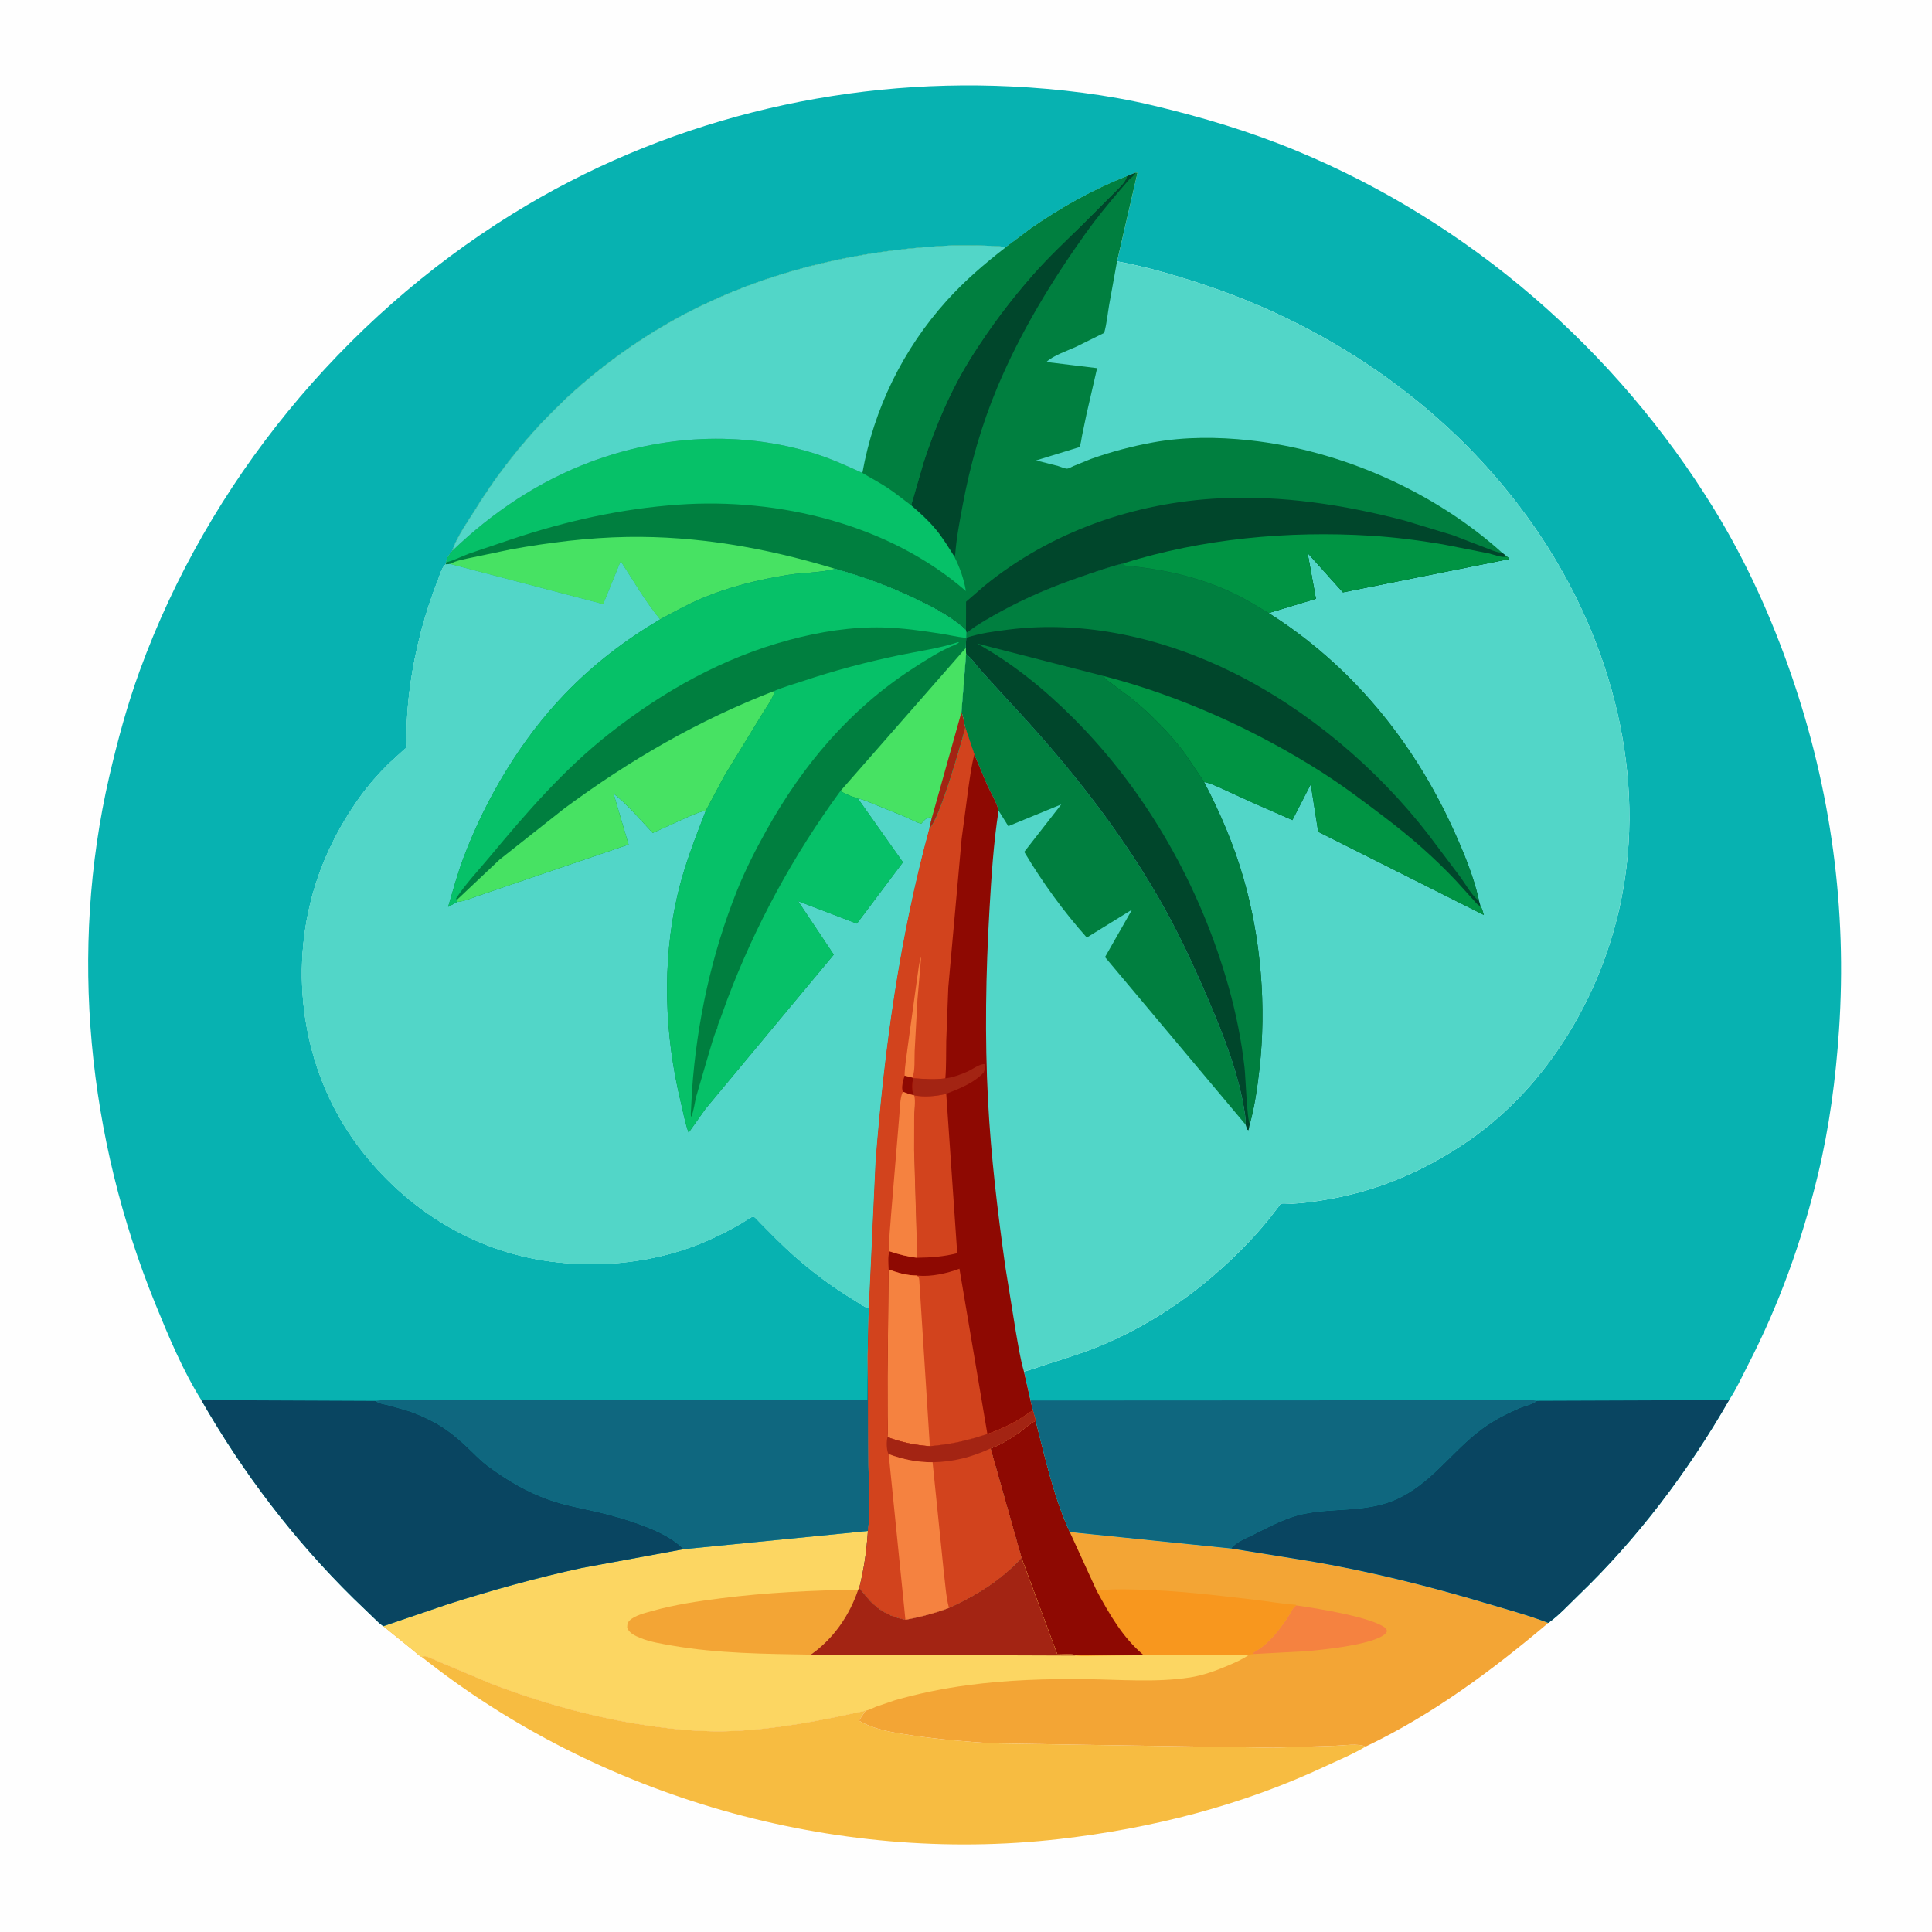 <svg version="1.1" xmlns="http://www.w3.org/2000/svg" style="display: block;" viewBox="0 0 2048 2048" width="1024" height="1024">
<path transform="translate(0,0)" fill="rgb(254,254,254)" d="M -0 -0 L 2048 0 L 2048 2048 L -0 2048 L -0 -0 z"/>
<path transform="translate(0,0)" fill="rgb(247,188,65)" d="M 447.025 1756.42 C 450.864 1754.89 451.906 1755.71 455.706 1757.33 L 520.083 1784.5 C 573.775 1805.05 628.607 1820.49 685.5 1828.94 C 716.042 1833.48 746.879 1836.31 777.783 1834.9 C 825.5 1832.72 871.07 1823.6 917.514 1813.4 L 910.494 1823.98 C 927.27 1833.77 947.198 1836.62 966.16 1839.49 C 994.746 1843.81 1023.67 1846.18 1052.5 1848.04 L 1349.5 1852.69 L 1415.06 1850.62 C 1424.4 1850.34 1439.27 1847.79 1447.68 1851.43 C 1434.75 1859.27 1419.88 1865.31 1406.19 1871.75 C 1316.6 1913.91 1220.74 1938.3 1122.62 1949.5 C 884.623 1976.64 634.753 1905.58 447.025 1756.42 z"/>
<path transform="translate(0,0)" fill="rgb(243,165,53)" d="M 1097.88 1506.17 C 1107.85 1545.23 1117.13 1587.19 1134.01 1623.99 L 1305.1 1641.42 L 1386.57 1654.56 C 1450.93 1665.28 1515.11 1681.46 1577.59 1700.14 C 1598.86 1706.51 1620.56 1712.35 1641.28 1720.34 C 1581.49 1770.86 1518.67 1817.55 1447.68 1851.43 C 1439.27 1847.79 1424.4 1850.34 1415.06 1850.62 L 1349.5 1852.69 L 1052.5 1848.04 C 1023.67 1846.18 994.746 1843.81 966.16 1839.49 C 947.198 1836.62 927.27 1833.77 910.494 1823.98 L 917.514 1813.4 C 871.07 1823.6 825.5 1832.72 777.783 1834.9 C 746.879 1836.31 716.042 1833.48 685.5 1828.94 C 628.607 1820.49 573.775 1805.05 520.083 1784.5 L 455.706 1757.33 C 451.906 1755.71 450.864 1754.89 447.025 1756.42 C 444.872 1755.8 440.374 1751.33 438.43 1749.83 L 406.291 1723.83 L 474.635 1700.58 C 521.489 1685.68 568.372 1672.59 616.452 1662.15 L 724.796 1642.17 L 920.038 1622.89 C 918.615 1643.88 916.049 1662.87 910.834 1683.29 C 914.879 1687.73 918.312 1692.74 922.462 1697.05 C 933.209 1708.23 944.637 1713.94 959.778 1717.01 C 975.855 1713.96 990.595 1710.18 1005.92 1704.39 C 1034.06 1691.7 1062.1 1674.44 1082.74 1651.16 L 1049.98 1535.44 C 1060.65 1531.62 1072.38 1524.28 1081.63 1517.6 C 1087.06 1513.67 1091.64 1508.8 1097.88 1506.17 z"/>
<path transform="translate(0,0)" fill="rgb(245,130,64)" d="M 1374 1701.79 C 1393.07 1704.46 1456 1714.19 1469.57 1726.5 C 1469.87 1727.98 1470.59 1729.15 1469.64 1730.48 C 1460.63 1743.13 1401.49 1748.87 1385.67 1750.29 L 1329.15 1753.31 L 1328.56 1752.63 L 1328.95 1751.5 C 1344.72 1742.89 1355.31 1728.88 1365.15 1714.26 C 1367.69 1710.48 1370.13 1704.18 1374 1701.79 z"/>
<path transform="translate(0,0)" fill="rgb(248,151,30)" d="M 1162.57 1686.35 C 1176.47 1684.2 1191.12 1684.73 1205.14 1685.01 C 1246.75 1685.84 1288.52 1691.01 1329.83 1695.79 C 1344.32 1697.47 1359.01 1700.21 1373.54 1701.14 L 1374 1701.79 C 1370.13 1704.18 1367.69 1710.48 1365.15 1714.26 C 1355.31 1728.88 1344.72 1742.89 1328.95 1751.5 L 1328.56 1752.63 L 1329.15 1753.31 L 1324.26 1753.94 L 1214.04 1754.59 L 1163.61 1755.2 C 1155.81 1755.19 1147.42 1755.81 1139.72 1754.97 L 1139.65 1754.12 L 1211.88 1754.16 C 1189.79 1735.41 1176.3 1711.39 1162.57 1686.35 z"/>
<path transform="translate(0,0)" fill="rgb(142,9,2)" d="M 1097.88 1506.17 C 1107.85 1545.23 1117.13 1587.19 1134.01 1623.99 L 1162.57 1686.35 C 1176.3 1711.39 1189.79 1735.41 1211.88 1754.16 L 1139.65 1754.12 C 1133.88 1753.09 1126.76 1753.85 1120.83 1753.84 L 1082.74 1651.16 L 1049.98 1535.44 C 1060.65 1531.62 1072.38 1524.28 1081.63 1517.6 C 1087.06 1513.67 1091.64 1508.8 1097.88 1506.17 z"/>
<path transform="translate(0,0)" fill="rgb(252,214,98)" d="M 724.796 1642.17 L 920.038 1622.89 C 918.615 1643.88 916.049 1662.87 910.834 1683.29 C 914.879 1687.73 918.312 1692.74 922.462 1697.05 C 933.209 1708.23 944.637 1713.94 959.778 1717.01 C 975.855 1713.96 990.595 1710.18 1005.92 1704.39 C 1034.06 1691.7 1062.1 1674.44 1082.74 1651.16 L 1120.83 1753.84 C 1126.76 1753.85 1133.88 1753.09 1139.65 1754.12 L 1139.72 1754.97 C 1147.42 1755.81 1155.81 1755.19 1163.61 1755.2 L 1214.04 1754.59 L 1324.26 1753.94 C 1317.22 1759.02 1308.97 1762.51 1301 1765.89 C 1288.36 1771.25 1275.18 1776.01 1261.56 1778.13 C 1225.78 1783.69 1187.61 1780.41 1151.5 1779.97 C 1109.37 1779.46 1067.07 1780.81 1025.29 1786.43 C 999.49 1789.91 973.476 1795.2 948.46 1802.41 L 928.629 1809.18 C 925.636 1810.36 920.606 1813.06 917.514 1813.4 C 871.07 1823.6 825.5 1832.72 777.783 1834.9 C 746.879 1836.31 716.042 1833.48 685.5 1828.94 C 628.607 1820.49 573.775 1805.05 520.083 1784.5 L 455.706 1757.33 C 451.906 1755.71 450.864 1754.89 447.025 1756.42 C 444.872 1755.8 440.374 1751.33 438.43 1749.83 L 406.291 1723.83 L 474.635 1700.58 C 521.489 1685.68 568.372 1672.59 616.452 1662.15 L 724.796 1642.17 z"/>
<path transform="translate(0,0)" fill="rgb(243,165,53)" d="M 859.479 1753.98 C 810.718 1753.15 761.23 1752.8 713.039 1744.49 C 702.006 1742.59 689.012 1740.53 678.724 1736.26 C 673.163 1733.94 667.157 1731.37 664.827 1725.5 C 665.062 1722.05 664.675 1720.77 667.146 1718.07 C 672.194 1712.54 684.381 1709.66 691.481 1707.66 C 715.164 1700.98 739.754 1697.38 764.116 1694.27 C 812.533 1688.08 860.924 1685.88 909.693 1685.06 C 900.322 1712.67 883.483 1737.09 859.479 1753.98 z"/>
<path transform="translate(0,0)" fill="rgb(163,36,19)" d="M 1082.74 1651.16 L 1120.83 1753.84 C 1126.76 1753.85 1133.88 1753.09 1139.65 1754.12 L 1139.72 1754.97 L 859.479 1753.98 C 883.483 1737.09 900.322 1712.67 909.693 1685.06 L 910.834 1683.29 C 914.879 1687.73 918.312 1692.74 922.462 1697.05 C 933.209 1708.23 944.637 1713.94 959.778 1717.01 C 975.855 1713.96 990.595 1710.18 1005.92 1704.39 C 1034.06 1691.7 1062.1 1674.44 1082.74 1651.16 z"/>
<path transform="translate(0,0)" fill="rgb(7,178,177)" d="M 213.397 1484.17 C 193.706 1452.7 178.548 1416.31 164.593 1382.02 C 92.997 1206.09 72.995 1008.46 115.912 822.774 C 124.637 785.027 134.908 747.211 148.184 710.796 C 220.749 511.761 362.926 338.584 542.829 227.035 C 700.904 129.02 887.069 82.506 1072.42 91.646 C 1122.52 94.117 1173.69 100.273 1222.49 111.862 C 1273.95 124.078 1324.96 139.385 1373.87 159.618 C 1557.72 235.677 1713.13 370.654 1817.12 539.854 C 1851.08 595.107 1878.02 654.855 1899.09 716.106 C 1940.97 837.865 1958.1 963.557 1949.43 1092 C 1945.96 1143.33 1939.24 1194.59 1927.21 1244.68 C 1910.3 1315.08 1885.97 1382.93 1852.76 1447.29 C 1846.51 1459.41 1840.49 1472.82 1832.9 1484.12 C 1789.43 1559.85 1735.93 1630.77 1672.89 1691.35 C 1663.01 1700.85 1652.43 1712.49 1641.28 1720.34 C 1620.56 1712.35 1598.86 1706.51 1577.59 1700.14 C 1515.11 1681.46 1450.93 1665.28 1386.57 1654.56 L 1305.1 1641.42 L 1134.01 1623.99 C 1117.13 1587.19 1107.85 1545.23 1097.88 1506.17 L 1094.92 1495.07 L 1092.38 1484.58 L 1085.42 1453.89 C 1094.77 1451.5 1104.17 1447.86 1113.42 1444.98 C 1133.01 1438.86 1152.87 1432.54 1171.72 1424.38 C 1226.41 1400.71 1274.36 1366.5 1316.26 1324.3 C 1326.48 1313.99 1336.12 1303.42 1345.22 1292.11 L 1354.72 1279.87 C 1355.2 1279.24 1356.97 1276.43 1357.61 1276.07 C 1359.02 1275.28 1367.85 1276.04 1370 1275.95 C 1381.73 1275.48 1393.68 1273.67 1405.25 1271.76 C 1459.98 1262.75 1509.91 1241.27 1555.57 1210.01 C 1643.26 1149.99 1701.44 1048.71 1720.18 945.206 C 1744.62 810.239 1703.76 669.837 1626.58 558.649 C 1540.98 435.332 1413.58 346.47 1271.48 300.233 C 1242.65 290.851 1213.96 282.486 1184.09 277.07 L 1205.8 183 L 1203.79 183.007 L 1194.77 186.712 C 1158.56 200.999 1124.59 220.065 1092.65 242.261 L 1065.95 262.285 C 1059.19 260.439 1051.62 260.701 1044.62 260.452 C 1029.89 259.929 1015.17 259.781 1000.45 260.606 C 899.137 266.286 797.801 291.424 709.25 342.053 C 624.939 390.257 554.965 457.425 503.929 540 C 495.73 553.265 484.154 569.075 479.454 583.882 C 476.453 587.802 473.406 590.945 472.978 596.069 L 472.225 598.451 C 468.428 601.336 466.481 609.13 464.666 613.686 C 450.265 649.835 440.189 688.197 434.813 726.731 C 432.879 740.593 431.726 754.749 431.139 768.726 L 430.921 785.525 C 430.915 787.229 431.359 790.843 430.91 792.357 C 430.761 792.862 427.414 795.5 426.896 795.968 L 412.102 809.5 C 401.071 820.351 390.487 832.378 381.469 844.955 C 358.717 876.687 341.275 911.764 330.995 949.5 C 306.287 1040.2 323.472 1140.74 380.465 1216.02 C 429.966 1281.4 500.984 1326.14 582.767 1337.14 C 638.18 1344.59 696.817 1338.09 748.362 1315.86 C 761.263 1310.3 773.756 1303.87 785.906 1296.82 C 787.795 1295.72 797.209 1289.39 798.526 1289.5 C 799.916 1289.6 804.463 1294.84 805.705 1296.1 L 823.127 1313.64 C 848.252 1338.73 875.916 1360.46 906.326 1378.77 C 910.363 1381.2 916.373 1385.77 920.932 1386.81 L 919.783 1437.51 L 920.603 1553.5 C 920.856 1575.92 923.042 1600.72 920.038 1622.89 L 724.796 1642.17 L 616.452 1662.15 C 568.372 1672.59 521.489 1685.68 474.635 1700.58 L 406.291 1723.83 C 402.554 1721.45 399.12 1717.72 395.855 1714.68 L 374.886 1694.47 C 311.293 1631.94 257.71 1561.55 213.397 1484.17 z"/>
<path transform="translate(0,0)" fill="rgb(15,103,127)" d="M 397.796 1484.95 C 413.876 1482.89 432.325 1484.45 448.61 1484.37 L 560.572 1484.2 L 919.49 1484.23 L 919.783 1437.51 L 920.603 1553.5 C 920.856 1575.92 923.042 1600.72 920.038 1622.89 L 724.796 1642.17 C 714.025 1631.25 699.397 1624.19 685.295 1618.64 C 669.36 1612.37 652.924 1607.38 636.261 1603.44 C 618.084 1599.16 599.824 1596.11 582.13 1589.88 C 558.2 1581.45 537.303 1568.94 517 1553.91 C 508.837 1547.87 502.007 1540.33 494.605 1533.41 C 483.892 1523.39 472.392 1513.96 459.333 1507.16 C 450.844 1502.74 442.149 1498.73 433.065 1495.69 L 413.033 1489.91 C 407.565 1488.56 402.595 1488.27 397.796 1484.95 z"/>
<path transform="translate(0,0)" fill="rgb(15,103,127)" d="M 1092.38 1484.58 L 1486.7 1484.37 L 1586.72 1484.35 L 1614.32 1484.34 C 1619.23 1484.34 1624.48 1483.94 1629.31 1484.86 C 1623.76 1489.1 1616.51 1490.14 1610.16 1492.86 C 1596.44 1498.76 1583.24 1505.65 1571.18 1514.5 C 1538.44 1538.51 1516.97 1573.53 1478.38 1590.04 C 1446.99 1603.46 1413.53 1598.07 1381.06 1605.01 C 1362.92 1608.89 1345.27 1618.44 1328.74 1626.68 C 1321.69 1630.19 1309.53 1634.98 1305.1 1641.42 L 1134.01 1623.99 C 1117.13 1587.19 1107.85 1545.23 1097.88 1506.17 L 1094.92 1495.07 L 1092.38 1484.58 z"/>
<path transform="translate(0,0)" fill="rgb(9,69,97)" d="M 213.397 1484.17 L 397.796 1484.95 C 402.595 1488.27 407.565 1488.56 413.033 1489.91 L 433.065 1495.69 C 442.149 1498.73 450.844 1502.74 459.333 1507.16 C 472.392 1513.96 483.892 1523.39 494.605 1533.41 C 502.007 1540.33 508.837 1547.87 517 1553.91 C 537.303 1568.94 558.2 1581.45 582.13 1589.88 C 599.824 1596.11 618.084 1599.16 636.261 1603.44 C 652.924 1607.38 669.36 1612.37 685.295 1618.64 C 699.397 1624.19 714.025 1631.25 724.796 1642.17 L 616.452 1662.15 C 568.372 1672.59 521.489 1685.68 474.635 1700.58 L 406.291 1723.83 C 402.554 1721.45 399.12 1717.72 395.855 1714.68 L 374.886 1694.47 C 311.293 1631.94 257.71 1561.55 213.397 1484.17 z"/>
<path transform="translate(0,0)" fill="rgb(9,69,97)" d="M 1629.31 1484.86 L 1832.9 1484.12 C 1789.43 1559.85 1735.93 1630.77 1672.89 1691.35 C 1663.01 1700.85 1652.43 1712.49 1641.28 1720.34 C 1620.56 1712.35 1598.86 1706.51 1577.59 1700.14 C 1515.11 1681.46 1450.93 1665.28 1386.57 1654.56 L 1305.1 1641.42 C 1309.53 1634.98 1321.69 1630.19 1328.74 1626.68 C 1345.27 1618.44 1362.92 1608.89 1381.06 1605.01 C 1413.53 1598.07 1446.99 1603.46 1478.38 1590.04 C 1516.97 1573.53 1538.44 1538.51 1571.18 1514.5 C 1583.24 1505.65 1596.44 1498.76 1610.16 1492.86 C 1616.51 1490.14 1623.76 1489.1 1629.31 1484.86 z"/>
<path transform="translate(0,0)" fill="rgb(82,214,200)" d="M 1203.79 183.007 L 1205.8 183 L 1184.09 277.07 C 1213.96 282.486 1242.65 290.851 1271.48 300.233 C 1413.58 346.47 1540.98 435.332 1626.58 558.649 C 1703.76 669.837 1744.62 810.239 1720.18 945.206 C 1701.44 1048.71 1643.26 1149.99 1555.57 1210.01 C 1509.91 1241.27 1459.98 1262.75 1405.25 1271.76 C 1393.68 1273.67 1381.73 1275.48 1370 1275.95 C 1367.85 1276.04 1359.02 1275.28 1357.61 1276.07 C 1356.97 1276.43 1355.2 1279.24 1354.72 1279.87 L 1345.22 1292.11 C 1336.12 1303.42 1326.48 1313.99 1316.26 1324.3 C 1274.36 1366.5 1226.41 1400.71 1171.72 1424.38 C 1152.87 1432.54 1133.01 1438.86 1113.42 1444.98 C 1104.17 1447.86 1094.77 1451.5 1085.42 1453.89 L 1092.38 1484.58 L 1094.92 1495.07 L 1097.88 1506.17 C 1091.64 1508.8 1087.06 1513.67 1081.63 1517.6 C 1072.38 1524.28 1060.65 1531.62 1049.98 1535.44 L 1082.74 1651.16 C 1062.1 1674.44 1034.06 1691.7 1005.92 1704.39 C 990.595 1710.18 975.855 1713.96 959.778 1717.01 C 944.637 1713.94 933.209 1708.23 922.462 1697.05 C 918.312 1692.74 914.879 1687.73 910.834 1683.29 C 916.049 1662.87 918.615 1643.88 920.038 1622.89 C 923.042 1600.72 920.856 1575.92 920.603 1553.5 L 919.783 1437.51 L 920.932 1386.81 C 916.373 1385.77 910.363 1381.2 906.326 1378.77 C 875.916 1360.46 848.252 1338.73 823.127 1313.64 L 805.705 1296.1 C 804.463 1294.84 799.916 1289.6 798.526 1289.5 C 797.209 1289.39 787.795 1295.72 785.906 1296.82 C 773.756 1303.87 761.263 1310.3 748.362 1315.86 C 696.817 1338.09 638.18 1344.59 582.767 1337.14 C 500.984 1326.14 429.966 1281.4 380.465 1216.02 C 323.472 1140.74 306.287 1040.2 330.995 949.5 C 341.275 911.764 358.717 876.687 381.469 844.955 C 390.487 832.378 401.071 820.351 412.102 809.5 L 426.896 795.968 C 427.414 795.5 430.761 792.862 430.91 792.357 C 431.359 790.843 430.915 787.229 430.921 785.525 L 431.139 768.726 C 431.726 754.749 432.879 740.593 434.813 726.731 C 440.189 688.197 450.265 649.835 464.666 613.686 C 466.481 609.13 468.428 601.336 472.225 598.451 L 472.978 596.069 C 473.406 590.945 476.453 587.802 479.454 583.882 C 484.154 569.075 495.73 553.265 503.929 540 C 554.965 457.425 624.939 390.257 709.25 342.053 C 797.801 291.424 899.137 266.286 1000.45 260.606 C 1015.17 259.781 1029.89 259.929 1044.62 260.452 C 1051.62 260.701 1059.19 260.439 1065.95 262.285 L 1092.65 242.261 C 1124.59 220.065 1158.56 200.999 1194.77 186.712 L 1203.79 183.007 z"/>
<path transform="translate(0,0)" fill="rgb(0,127,63)" d="M 1024.07 693.337 C 1030.12 697.866 1034.5 704.751 1039.48 710.4 L 1068.54 742.344 C 1128.67 806.477 1184.1 875.351 1228.13 951.688 C 1248.17 986.449 1265.27 1023.11 1281.02 1060 C 1297.47 1098.52 1313.92 1140.24 1319.82 1181.95 C 1320.29 1185.29 1320.53 1188.74 1320.35 1192.11 L 1171.36 1014.56 L 1200.02 964.242 L 1152.05 993.85 C 1126.82 965.48 1105.22 935.618 1085.74 903.048 L 1125.02 852.676 L 1068.85 875.765 L 1058.51 859.231 C 1056.63 850.544 1049.9 839.83 1046.24 831.551 L 1032.87 799.827 L 1023.25 771.309 C 1021.58 765.818 1021.46 760.333 1019.15 754.997 L 1024.07 693.337 z"/>
<path transform="translate(0,0)" fill="rgb(142,9,2)" d="M 1023.25 771.309 L 1032.87 799.827 L 1046.24 831.551 C 1049.9 839.83 1056.63 850.544 1058.51 859.231 C 1053.16 893.748 1050.93 929.152 1048.9 964 C 1044.96 1031.44 1043.8 1099.5 1047.36 1167 C 1050.46 1225.83 1057.43 1283.87 1065.58 1342.18 L 1076.75 1411.34 C 1079.24 1425.33 1081.42 1440.31 1085.42 1453.89 L 1092.38 1484.58 L 1094.92 1495.07 L 1097.88 1506.17 C 1091.64 1508.8 1087.06 1513.67 1081.63 1517.6 C 1072.38 1524.28 1060.65 1531.62 1049.98 1535.44 L 1082.74 1651.16 C 1062.1 1674.44 1034.06 1691.7 1005.92 1704.39 C 990.595 1710.18 975.855 1713.96 959.778 1717.01 C 944.637 1713.94 933.209 1708.23 922.462 1697.05 C 918.312 1692.74 914.879 1687.73 910.834 1683.29 C 916.049 1662.87 918.615 1643.88 920.038 1622.89 C 923.042 1600.72 920.856 1575.92 920.603 1553.5 L 919.783 1437.51 L 920.932 1386.81 L 928.015 1232.1 C 937.219 1112.29 953.492 994.349 985.099 878.197 C 995.565 869.758 1018.68 788.856 1023.25 771.309 z"/>
<path transform="translate(0,0)" fill="rgb(163,36,19)" d="M 1002.1 1143.07 L 1003.37 1142.91 C 1010.96 1141.85 1018.15 1139.12 1025.16 1136.09 C 1029.64 1134.16 1039.49 1127.03 1043.83 1128.12 C 1044.97 1131.4 1043.82 1133.76 1042.76 1136.87 C 1033.21 1147.4 1017.88 1153.74 1004.81 1158.74 L 1003.05 1159.45 C 992.329 1162.15 980.241 1163.1 969.318 1161.2 L 967.955 1160.84 C 966.872 1155.06 966.823 1148.72 967.925 1142.95 C 979.269 1143.71 990.79 1144.72 1002.1 1143.07 z"/>
<path transform="translate(0,0)" fill="rgb(210,67,29)" d="M 1003.05 1159.45 L 1014.69 1328.43 C 1000.51 1332.13 986.943 1333.06 972.325 1333.29 L 969.004 1219.21 L 969.09 1183.57 C 969.249 1176.47 970.567 1168.15 969.318 1161.2 C 980.241 1163.1 992.329 1162.15 1003.05 1159.45 z"/>
<path transform="translate(0,0)" fill="rgb(210,67,29)" d="M 971.909 1352.1 L 972.949 1352.22 C 987.079 1353.59 1003.85 1349.87 1017.05 1344.91 L 1046.65 1520.05 C 1026.03 1527.19 1007.34 1531.13 985.683 1533.04 C 969.667 1531.85 955.874 1528.96 940.791 1523.45 C 941.556 1516.42 940.903 1508.63 940.889 1501.53 L 940.817 1458.94 L 941.975 1345.64 C 951.785 1349.32 961.327 1352.03 971.909 1352.1 z"/>
<path transform="translate(0,0)" fill="rgb(245,130,64)" d="M 941.975 1345.64 C 951.785 1349.32 961.327 1352.03 971.909 1352.1 C 974.763 1354.54 974.321 1355.61 974.604 1359.16 L 985.683 1533.04 C 969.667 1531.85 955.874 1528.96 940.791 1523.45 C 941.556 1516.42 940.903 1508.63 940.889 1501.53 L 940.817 1458.94 L 941.975 1345.64 z"/>
<path transform="translate(0,0)" fill="rgb(210,67,29)" d="M 1023.25 771.309 L 1032.87 799.827 C 1029.73 811.479 1028.27 823.54 1026.51 835.461 L 1019.38 889.14 L 1005.23 1046.57 L 1003.05 1103.5 C 1002.78 1116.62 1003.2 1130.01 1002.1 1143.07 C 990.79 1144.72 979.269 1143.71 967.925 1142.95 C 966.823 1148.72 966.872 1155.06 967.955 1160.84 L 969.318 1161.2 C 970.567 1168.15 969.249 1176.47 969.09 1183.57 L 969.004 1219.21 L 972.325 1333.29 C 962.244 1332.23 952.336 1329.66 942.773 1326.39 C 941.01 1332.18 941.799 1339.6 941.975 1345.64 L 940.817 1458.94 L 940.889 1501.53 C 940.903 1508.63 941.556 1516.42 940.791 1523.45 C 955.874 1528.96 969.667 1531.85 985.683 1533.04 C 1007.34 1531.13 1026.03 1527.19 1046.65 1520.05 C 1058.14 1516.32 1070.07 1510.74 1080.42 1504.52 C 1085.39 1501.54 1089.87 1497.97 1094.92 1495.07 L 1097.88 1506.17 C 1091.64 1508.8 1087.06 1513.67 1081.63 1517.6 C 1072.38 1524.28 1060.65 1531.62 1049.98 1535.44 L 1082.74 1651.16 C 1062.1 1674.44 1034.06 1691.7 1005.92 1704.39 C 990.595 1710.18 975.855 1713.96 959.778 1717.01 C 944.637 1713.94 933.209 1708.23 922.462 1697.05 C 918.312 1692.74 914.879 1687.73 910.834 1683.29 C 916.049 1662.87 918.615 1643.88 920.038 1622.89 C 923.042 1600.72 920.856 1575.92 920.603 1553.5 L 919.783 1437.51 L 920.932 1386.81 L 928.015 1232.1 C 937.219 1112.29 953.492 994.349 985.099 878.197 C 995.565 869.758 1018.68 788.856 1023.25 771.309 z"/>
<path transform="translate(0,0)" fill="rgb(142,9,2)" d="M 958.918 1140.21 L 967.349 1142.29 L 967.925 1142.95 C 966.823 1148.72 966.872 1155.06 967.955 1160.84 C 964.243 1160.09 960.696 1158.62 957.145 1157.33 C 955.053 1153.07 957.508 1144.82 958.918 1140.21 z"/>
<path transform="translate(0,0)" fill="rgb(245,130,64)" d="M 958.918 1140.21 C 959.033 1129.76 961.105 1119.29 962.309 1108.91 L 972.24 1036.66 C 973.488 1029.4 973.857 1020.95 976.5 1014.09 L 972.536 1059.66 L 969.58 1114.15 C 969.184 1122.61 970.182 1134.41 967.349 1142.29 L 958.918 1140.21 z"/>
<path transform="translate(0,0)" fill="rgb(245,130,64)" d="M 942.773 1326.39 C 941.912 1313.46 943.91 1299.3 944.685 1286.26 L 953.193 1183.95 C 953.929 1177.46 953.82 1162.64 957.145 1157.33 C 960.696 1158.62 964.243 1160.09 967.955 1160.84 L 969.318 1161.2 C 970.567 1168.15 969.249 1176.47 969.09 1183.57 L 969.004 1219.21 L 972.325 1333.29 C 962.244 1332.23 952.336 1329.66 942.773 1326.39 z"/>
<path transform="translate(0,0)" fill="rgb(210,67,29)" d="M 1094.92 1495.07 L 1097.88 1506.17 C 1091.64 1508.8 1087.06 1513.67 1081.63 1517.6 C 1072.38 1524.28 1060.65 1531.62 1049.98 1535.44 L 1082.74 1651.16 C 1062.1 1674.44 1034.06 1691.7 1005.92 1704.39 C 990.595 1710.18 975.855 1713.96 959.778 1717.01 L 942.035 1541.44 L 941.425 1540.51 C 939.768 1536.32 939.522 1527.76 940.791 1523.45 C 955.874 1528.96 969.667 1531.85 985.683 1533.04 C 1007.34 1531.13 1026.03 1527.19 1046.65 1520.05 C 1058.14 1516.32 1070.07 1510.74 1080.42 1504.52 C 1085.39 1501.54 1089.87 1497.97 1094.92 1495.07 z"/>
<path transform="translate(0,0)" fill="rgb(163,36,19)" d="M 1094.92 1495.07 L 1097.88 1506.17 C 1091.64 1508.8 1087.06 1513.67 1081.63 1517.6 C 1072.38 1524.28 1060.65 1531.62 1049.98 1535.44 C 1030.03 1544.6 1010.7 1549.67 988.573 1550.05 C 972.182 1550.1 957.336 1547.09 942.035 1541.44 L 941.425 1540.51 C 939.768 1536.32 939.522 1527.76 940.791 1523.45 C 955.874 1528.96 969.667 1531.85 985.683 1533.04 C 1007.34 1531.13 1026.03 1527.19 1046.65 1520.05 C 1058.14 1516.32 1070.07 1510.74 1080.42 1504.52 C 1085.39 1501.54 1089.87 1497.97 1094.92 1495.07 z"/>
<path transform="translate(0,0)" fill="rgb(245,130,64)" d="M 942.035 1541.44 C 957.336 1547.09 972.182 1550.1 988.573 1550.05 L 1000.4 1665.83 C 1002.02 1678.41 1002.67 1692.18 1005.92 1704.39 C 990.595 1710.18 975.855 1713.96 959.778 1717.01 L 942.035 1541.44 z"/>
<path transform="translate(0,0)" fill="rgb(0,70,43)" d="M 1024.19 670.563 C 1026.15 669.829 1025.45 670.26 1026.93 669.143 C 1037.7 661.013 1049.54 654.452 1061.36 647.985 C 1087.83 633.51 1114.94 622.111 1143.41 612.232 C 1159.11 606.787 1174.86 601.126 1191 597.104 L 1192.17 599.5 C 1232.46 603.088 1272.03 611.815 1308.67 629.395 C 1321.24 635.429 1332.8 642.836 1344.83 649.813 C 1432.1 704.986 1497.8 785.377 1540.37 878.85 C 1551.05 902.307 1562.06 928.627 1567.61 953.843 L 1567.91 955.26 L 1569.47 960.587 C 1571.19 963.443 1571.96 966.733 1572.92 969.902 L 1397.34 881.74 L 1389.45 831.428 L 1369.97 869.35 L 1326.98 850.472 L 1292.35 834.604 C 1287.12 832.404 1281.99 829.979 1276.36 828.957 C 1293.43 861.456 1308.07 895.864 1318.22 931.193 C 1336.71 995.562 1342.6 1066.71 1335.06 1133.22 C 1332.85 1152.69 1330.07 1172.56 1324.88 1191.49 L 1323.5 1198.12 L 1322.18 1197.5 L 1320.35 1192.11 C 1320.53 1188.74 1320.29 1185.29 1319.82 1181.95 C 1313.92 1140.24 1297.47 1098.52 1281.02 1060 C 1265.27 1023.11 1248.17 986.449 1228.13 951.688 C 1184.1 875.351 1128.67 806.477 1068.54 742.344 L 1039.48 710.4 C 1034.5 704.751 1030.12 697.866 1024.07 693.337 L 1023.85 686.785 L 1024.1 676.137 L 1024.19 670.563 z"/>
<path transform="translate(0,0)" fill="rgb(0,148,67)" d="M 1169.95 716.629 C 1250.7 737.423 1331.56 774.082 1401.75 818.965 C 1424.44 833.47 1446.53 850.232 1467.99 866.5 C 1494.93 886.922 1520.06 908.83 1543.27 933.44 L 1561.53 953.581 C 1563.73 956.02 1566.3 959.631 1569.47 960.587 C 1571.19 963.443 1571.96 966.733 1572.92 969.902 L 1397.34 881.74 L 1389.45 831.428 L 1369.97 869.35 L 1326.98 850.472 L 1292.35 834.604 C 1287.12 832.404 1281.99 829.979 1276.36 828.957 L 1256.4 799.248 C 1245.29 784.35 1232.86 770.894 1219.5 758.01 C 1212.53 751.292 1205.07 744.932 1197.5 738.903 L 1178.97 725.085 C 1175.56 722.592 1171.84 720.535 1169.95 716.629 z"/>
<path transform="translate(0,0)" fill="rgb(0,127,63)" d="M 1324.88 1191.49 C 1321.89 1187.41 1320.41 1141.86 1319.28 1131.79 C 1316.03 1103.07 1310.24 1074.12 1302.43 1046.3 C 1272.57 939.939 1215.83 839.148 1137.55 761.013 C 1106.81 730.33 1073.67 703.37 1035.71 682.153 L 1169.95 716.629 C 1171.84 720.535 1175.56 722.592 1178.97 725.085 L 1197.5 738.903 C 1205.07 744.932 1212.53 751.292 1219.5 758.01 C 1232.86 770.894 1245.29 784.35 1256.4 799.248 L 1276.36 828.957 C 1293.43 861.456 1308.07 895.864 1318.22 931.193 C 1336.71 995.562 1342.6 1066.71 1335.06 1133.22 C 1332.85 1152.69 1330.07 1172.56 1324.88 1191.49 z"/>
<path transform="translate(0,0)" fill="rgb(0,127,63)" d="M 1024.19 670.563 C 1026.15 669.829 1025.45 670.26 1026.93 669.143 C 1037.7 661.013 1049.54 654.452 1061.36 647.985 C 1087.83 633.51 1114.94 622.111 1143.41 612.232 C 1159.11 606.787 1174.86 601.126 1191 597.104 L 1192.17 599.5 C 1232.46 603.088 1272.03 611.815 1308.67 629.395 C 1321.24 635.429 1332.8 642.836 1344.83 649.813 C 1432.1 704.986 1497.8 785.377 1540.37 878.85 C 1551.05 902.307 1562.06 928.627 1567.61 953.843 L 1567.91 955.26 L 1567.13 954.624 C 1559.81 948.793 1553.46 936.999 1547.72 929.278 L 1513.88 884.358 C 1459.6 814.368 1386.64 752.455 1307.19 713.018 C 1234.13 676.757 1150.61 657.144 1069.13 667.381 C 1053.92 669.291 1038.67 671.223 1024.1 676.137 L 1024.19 670.563 z"/>
<path transform="translate(0,0)" fill="rgb(0,127,63)" d="M 1203.79 183.007 L 1205.8 183 L 1184.09 277.07 L 1175.71 323.467 C 1174.06 333.194 1173.18 343.43 1170.45 352.903 L 1140.52 367.703 C 1131.37 371.885 1116.48 376.788 1109.21 383.738 L 1162.98 390.281 L 1151.7 439.314 L 1146.98 462 C 1146.22 465.682 1145.85 470.668 1144.19 473.982 L 1098.33 488.079 L 1121.5 493.972 C 1124.12 494.728 1128.76 496.809 1131.21 496.805 C 1132.67 496.803 1136.4 494.718 1137.97 494.025 L 1156.43 486.522 C 1178 478.88 1199.88 473.032 1222.38 468.958 C 1255.84 462.898 1290.79 463.087 1324.5 466.743 C 1421.14 477.223 1520.02 520.766 1592.34 585.935 L 1597.3 589.957 L 1599.5 591.744 L 1599 592.761 L 1423.58 627.892 L 1386.06 586.129 L 1394.91 634.727 L 1344.83 649.813 C 1332.8 642.836 1321.24 635.429 1308.67 629.395 C 1272.03 611.815 1232.46 603.088 1192.17 599.5 L 1191 597.104 C 1174.86 601.126 1159.11 606.787 1143.41 612.232 C 1114.94 622.111 1087.83 633.51 1061.36 647.985 C 1049.54 654.452 1037.7 661.013 1026.93 669.143 C 1025.45 670.26 1026.15 669.829 1024.19 670.563 L 1024.01 668.105 C 1010.46 655.475 992.907 645.893 976.416 637.712 C 947.125 623.182 916.855 611.928 885.392 603.057 L 884.156 603.388 C 868.506 607.305 850.863 606.918 834.795 609.514 C 803.845 614.515 773.009 622.054 744.056 634.263 C 728.668 640.751 714.348 648.8 699.64 656.634 C 684.02 637.805 671.328 615.593 657.972 595.1 L 639.491 640.493 L 476.811 597.854 L 472.225 598.451 L 472.978 596.069 C 473.406 590.945 476.453 587.802 479.454 583.882 C 484.154 569.075 495.73 553.265 503.929 540 C 554.965 457.425 624.939 390.257 709.25 342.053 C 797.801 291.424 899.137 266.286 1000.45 260.606 C 1015.17 259.781 1029.89 259.929 1044.62 260.452 C 1051.62 260.701 1059.19 260.439 1065.95 262.285 L 1092.65 242.261 C 1124.59 220.065 1158.56 200.999 1194.77 186.712 L 1203.79 183.007 z"/>
<path transform="translate(0,0)" fill="rgb(0,70,43)" d="M 1203.79 183.007 C 1202.37 186.418 1199 188.225 1196.5 190.833 L 1187.64 201.034 C 1174.8 216.14 1162.44 231.064 1150.92 247.209 C 1114.49 298.251 1081.66 352.312 1057.33 410.271 C 1040.46 450.458 1028.31 493.051 1020.4 535.875 C 1017.26 552.869 1013.91 569.731 1012.63 586.99 C 1012.49 588.833 1012.59 588.154 1011.62 590.017 C 1005.46 580.26 999.32 570.057 991.943 561.161 C 984.142 551.752 975.112 543.611 965.867 535.672 L 979.011 490.287 C 991.835 451.002 1008.39 412.173 1030.54 377.195 C 1049.87 346.681 1071.07 318.425 1094.93 291.282 C 1111.52 272.417 1130.13 255.049 1148.07 237.481 L 1181.22 204.296 C 1185.98 199.344 1193.09 193.507 1194.77 186.712 L 1203.79 183.007 z"/>
<path transform="translate(0,0)" fill="rgb(71,226,99)" d="M 476.811 597.854 C 484.561 593.732 493.601 592.52 502.095 590.63 L 541.383 582.401 C 582.063 575.038 623.618 569.844 665 569.166 C 739.002 567.954 811.635 580.77 882.3 602.097 L 885.392 603.057 L 884.156 603.388 C 868.506 607.305 850.863 606.918 834.795 609.514 C 803.845 614.515 773.009 622.054 744.056 634.263 C 728.668 640.751 714.348 648.8 699.64 656.634 C 684.02 637.805 671.328 615.593 657.972 595.1 L 639.491 640.493 L 476.811 597.854 z"/>
<path transform="translate(0,0)" fill="rgb(0,127,63)" d="M 1065.95 262.285 L 1092.65 242.261 C 1124.59 220.065 1158.56 200.999 1194.77 186.712 C 1193.09 193.507 1185.98 199.344 1181.22 204.296 L 1148.07 237.481 C 1130.13 255.049 1111.52 272.417 1094.93 291.282 C 1071.07 318.425 1049.87 346.681 1030.54 377.195 C 1008.39 412.173 991.835 451.002 979.011 490.287 L 965.867 535.672 C 957.566 529.59 949.745 523.04 941.15 517.333 C 932.399 511.522 923.135 506.763 914.154 501.348 C 926.356 433.23 957.164 370.221 1003.56 318.743 C 1022.61 297.618 1043.51 279.64 1065.95 262.285 z"/>
<path transform="translate(0,0)" fill="rgb(6,193,104)" d="M 479.454 583.882 C 522.183 542.915 570.816 510.302 626.445 489.517 C 701.613 461.433 785.104 456.525 862.171 480.345 C 880.149 485.902 897.063 493.56 914.154 501.348 C 923.135 506.763 932.399 511.522 941.15 517.333 C 949.745 523.04 957.566 529.59 965.867 535.672 C 975.112 543.611 984.142 551.752 991.943 561.161 C 999.32 570.057 1005.46 580.26 1011.62 590.017 C 1017.5 601.706 1021.73 613.617 1023.9 626.539 C 942.437 555.643 825.47 527.457 719.393 534.926 C 658.652 539.203 600.241 552.235 542.591 571.5 L 497.224 586.864 C 488.949 589.83 481.701 594.05 472.978 596.069 C 473.406 590.945 476.453 587.802 479.454 583.882 z"/>
<path transform="translate(0,0)" fill="rgb(0,70,43)" d="M 1024.01 668.105 L 1024.08 637.807 L 1043.5 621.016 C 1114.27 563.354 1202.26 532.812 1293.11 528.222 C 1358.73 524.907 1425.45 535.163 1488.79 551.777 L 1539.86 567.28 L 1573.77 580.297 C 1579.53 582.465 1585.2 585.294 1591.38 585.86 L 1592.34 585.935 L 1597.3 589.957 L 1599.5 591.744 L 1599 592.761 L 1423.58 627.892 L 1386.06 586.129 L 1394.91 634.727 L 1344.83 649.813 C 1332.8 642.836 1321.24 635.429 1308.67 629.395 C 1272.03 611.815 1232.46 603.088 1192.17 599.5 L 1191 597.104 C 1174.86 601.126 1159.11 606.787 1143.41 612.232 C 1114.94 622.111 1087.83 633.51 1061.36 647.985 C 1049.54 654.452 1037.7 661.013 1026.93 669.143 C 1025.45 670.26 1026.15 669.829 1024.19 670.563 L 1024.01 668.105 z"/>
<path transform="translate(0,0)" fill="rgb(0,148,67)" d="M 1191 597.104 C 1274.7 570.912 1365.67 562.473 1453.01 567.88 C 1478.77 569.475 1504.06 572.731 1529.5 577.033 L 1577.89 586.563 C 1583.57 587.786 1591.71 591.571 1597.3 589.957 L 1599.5 591.744 L 1599 592.761 L 1423.58 627.892 L 1386.06 586.129 L 1394.91 634.727 L 1344.83 649.813 C 1332.8 642.836 1321.24 635.429 1308.67 629.395 C 1272.03 611.815 1232.46 603.088 1192.17 599.5 L 1191 597.104 z"/>
<path transform="translate(0,0)" fill="rgb(82,214,200)" d="M 479.454 583.882 C 484.154 569.075 495.73 553.265 503.929 540 C 554.965 457.425 624.939 390.257 709.25 342.053 C 797.801 291.424 899.137 266.286 1000.45 260.606 C 1015.17 259.781 1029.89 259.929 1044.62 260.452 C 1051.62 260.701 1059.19 260.439 1065.95 262.285 C 1043.51 279.64 1022.61 297.618 1003.56 318.743 C 957.164 370.221 926.356 433.23 914.154 501.348 C 897.063 493.56 880.149 485.902 862.171 480.345 C 785.104 456.525 701.613 461.433 626.445 489.517 C 570.816 510.302 522.183 542.915 479.454 583.882 z"/>
<path transform="translate(0,0)" fill="rgb(82,214,200)" d="M 476.811 597.854 L 639.491 640.493 L 657.972 595.1 C 671.328 615.593 684.02 637.805 699.64 656.634 C 714.348 648.8 728.668 640.751 744.056 634.263 C 773.009 622.054 803.845 614.515 834.795 609.514 C 850.863 606.918 868.506 607.305 884.156 603.388 L 885.392 603.057 C 916.855 611.928 947.125 623.182 976.416 637.712 C 992.907 645.893 1010.46 655.475 1024.01 668.105 L 1024.19 670.563 L 1024.1 676.137 L 1023.85 686.785 L 1024.07 693.337 L 1019.15 754.997 C 1021.46 760.333 1021.58 765.818 1023.25 771.309 C 1018.68 788.856 995.565 869.758 985.099 878.197 C 953.492 994.349 937.219 1112.29 928.015 1232.1 L 920.932 1386.81 C 916.373 1385.77 910.363 1381.2 906.326 1378.77 C 875.916 1360.46 848.252 1338.73 823.127 1313.64 L 805.705 1296.1 C 804.463 1294.84 799.916 1289.6 798.526 1289.5 C 797.209 1289.39 787.795 1295.72 785.906 1296.82 C 773.756 1303.87 761.263 1310.3 748.362 1315.86 C 696.817 1338.09 638.18 1344.59 582.767 1337.14 C 500.984 1326.14 429.966 1281.4 380.465 1216.02 C 323.472 1140.74 306.287 1040.2 330.995 949.5 C 341.275 911.764 358.717 876.687 381.469 844.955 C 390.487 832.378 401.071 820.351 412.102 809.5 L 426.896 795.968 C 427.414 795.5 430.761 792.862 430.91 792.357 C 431.359 790.843 430.915 787.229 430.921 785.525 L 431.139 768.726 C 431.726 754.749 432.879 740.593 434.813 726.731 C 440.189 688.197 450.265 649.835 464.666 613.686 C 466.481 609.13 468.428 601.336 472.225 598.451 L 476.811 597.854 z"/>
<path transform="translate(0,0)" fill="rgb(0,127,63)" d="M 885.392 603.057 C 916.855 611.928 947.125 623.182 976.416 637.712 C 992.907 645.893 1010.46 655.475 1024.01 668.105 L 1024.19 670.563 L 1024.1 676.137 L 1023.85 686.785 L 1024.07 693.337 L 1019.15 754.997 C 1021.46 760.333 1021.58 765.818 1023.25 771.309 C 1018.68 788.856 995.565 869.758 985.099 878.197 L 987.759 867.023 C 987.095 866.746 986.526 866.444 985.758 866.476 C 981.447 866.657 979.244 870.294 976.503 873.196 C 970.561 871.481 964.455 867.93 958.71 865.484 L 927.166 852.71 C 921.344 850.383 915.64 847.518 909.428 846.48 L 957.163 914.047 L 908.322 979.081 L 845.977 955.245 L 883.815 1011.95 L 747.934 1175.3 L 729.97 1200.65 C 726.186 1190.25 724.096 1178.42 721.5 1167.63 C 704.445 1096.75 701.63 1020.89 718.006 949.5 C 725.116 918.504 736.772 888.749 748.294 859.171 C 739.158 861.207 730.311 865.535 721.8 869.375 L 691.89 882.979 C 678.845 869.06 665.276 852.974 650.345 841.16 L 666.324 895.255 L 509.121 948.876 C 502.158 951.003 491.945 955.841 484.811 955.982 L 475.046 961.307 C 480.184 943.807 484.954 926.15 491.403 909.072 C 515.08 846.362 552.337 783.815 598.921 735.475 C 628.983 704.279 662.379 678.652 699.64 656.634 C 714.348 648.8 728.668 640.751 744.056 634.263 C 773.009 622.054 803.845 614.515 834.795 609.514 C 850.863 606.918 868.506 607.305 884.156 603.388 L 885.392 603.057 z"/>
<path transform="translate(0,0)" fill="rgb(71,226,99)" d="M 890.884 838.532 L 1023.85 686.785 L 1024.07 693.337 L 1019.15 754.997 C 1021.46 760.333 1021.58 765.818 1023.25 771.309 C 1018.68 788.856 995.565 869.758 985.099 878.197 L 987.759 867.023 C 987.095 866.746 986.526 866.444 985.758 866.476 C 981.447 866.657 979.244 870.294 976.503 873.196 C 970.561 871.481 964.455 867.93 958.71 865.484 L 927.166 852.71 C 921.344 850.383 915.64 847.518 909.428 846.48 L 903 844.249 C 898.607 842.718 894.898 840.862 890.884 838.532 z"/>
<path transform="translate(0,0)" fill="rgb(163,36,19)" d="M 1019.15 754.997 C 1021.46 760.333 1021.58 765.818 1023.25 771.309 C 1018.68 788.856 995.565 869.758 985.099 878.197 L 987.759 867.023 L 1019.15 754.997 z"/>
<path transform="translate(0,0)" fill="rgb(71,226,99)" d="M 821.28 732.263 C 819.336 740.564 812.699 748.957 808.328 756.313 L 767.996 822.2 L 748.294 859.171 C 739.158 861.207 730.311 865.535 721.8 869.375 L 691.89 882.979 C 678.845 869.06 665.276 852.974 650.345 841.16 L 666.324 895.255 L 509.121 948.876 C 502.158 951.003 491.945 955.841 484.811 955.982 L 484.125 954.13 L 529.518 911.27 L 598.155 857.033 C 667.801 805.546 740.369 763.448 821.28 732.263 z"/>
<path transform="translate(0,0)" fill="rgb(6,193,104)" d="M 885.392 603.057 C 916.855 611.928 947.125 623.182 976.416 637.712 C 992.907 645.893 1010.46 655.475 1024.01 668.105 L 1024.19 670.563 L 1024.1 676.137 L 1022.13 675.937 C 1014.24 675.074 1006.36 673.157 998.5 671.92 C 977.696 668.647 956.588 665.599 935.5 665.113 C 902.438 664.351 868.983 669.699 837.135 678.227 C 766.542 697.132 703.882 732.2 646.563 777.144 C 597.86 815.333 558.124 861.434 518.724 908.759 C 506.828 923.05 493.709 936.794 483.484 952.342 L 484.125 954.13 L 484.811 955.982 L 475.046 961.307 C 480.184 943.807 484.954 926.15 491.403 909.072 C 515.08 846.362 552.337 783.815 598.921 735.475 C 628.983 704.279 662.379 678.652 699.64 656.634 C 714.348 648.8 728.668 640.751 744.056 634.263 C 773.009 622.054 803.845 614.515 834.795 609.514 C 850.863 606.918 868.506 607.305 884.156 603.388 L 885.392 603.057 z"/>
<path transform="translate(0,0)" fill="rgb(6,193,104)" d="M 821.28 732.263 C 831.007 728.083 841.392 725.252 851.426 721.886 C 884.435 710.81 918.139 701.885 952.217 694.742 C 973.261 690.332 995.058 687.485 1015.5 680.756 L 1016.62 681 C 1015 682.365 1013.52 682.968 1011.58 683.774 C 996.201 690.167 981.575 699.58 967.629 708.626 C 900.805 751.972 851.117 810.863 812.562 879.987 C 800.897 900.902 790.278 921.652 781.354 943.896 C 754.359 1011.19 738.714 1083.27 733.6 1155.55 L 732.552 1175.68 C 732.44 1178.49 731.8 1181.31 732.698 1183.99 C 735.553 1177.43 736.337 1168.86 738.171 1161.82 L 751.114 1117.55 C 753.962 1108.33 756.376 1098.5 760.392 1089.74 C 760.394 1087.11 762.495 1082.94 763.414 1080.35 L 770.738 1060.03 C 800.466 981.154 841.104 906.506 890.884 838.532 C 894.898 840.862 898.607 842.718 903 844.249 L 909.428 846.48 L 957.163 914.047 L 908.322 979.081 L 845.977 955.245 L 883.815 1011.95 L 747.934 1175.3 L 729.97 1200.65 C 726.186 1190.25 724.096 1178.42 721.5 1167.63 C 704.445 1096.75 701.63 1020.89 718.006 949.5 C 725.116 918.504 736.772 888.749 748.294 859.171 L 767.996 822.2 L 808.328 756.313 C 812.699 748.957 819.336 740.564 821.28 732.263 z"/>
</svg>